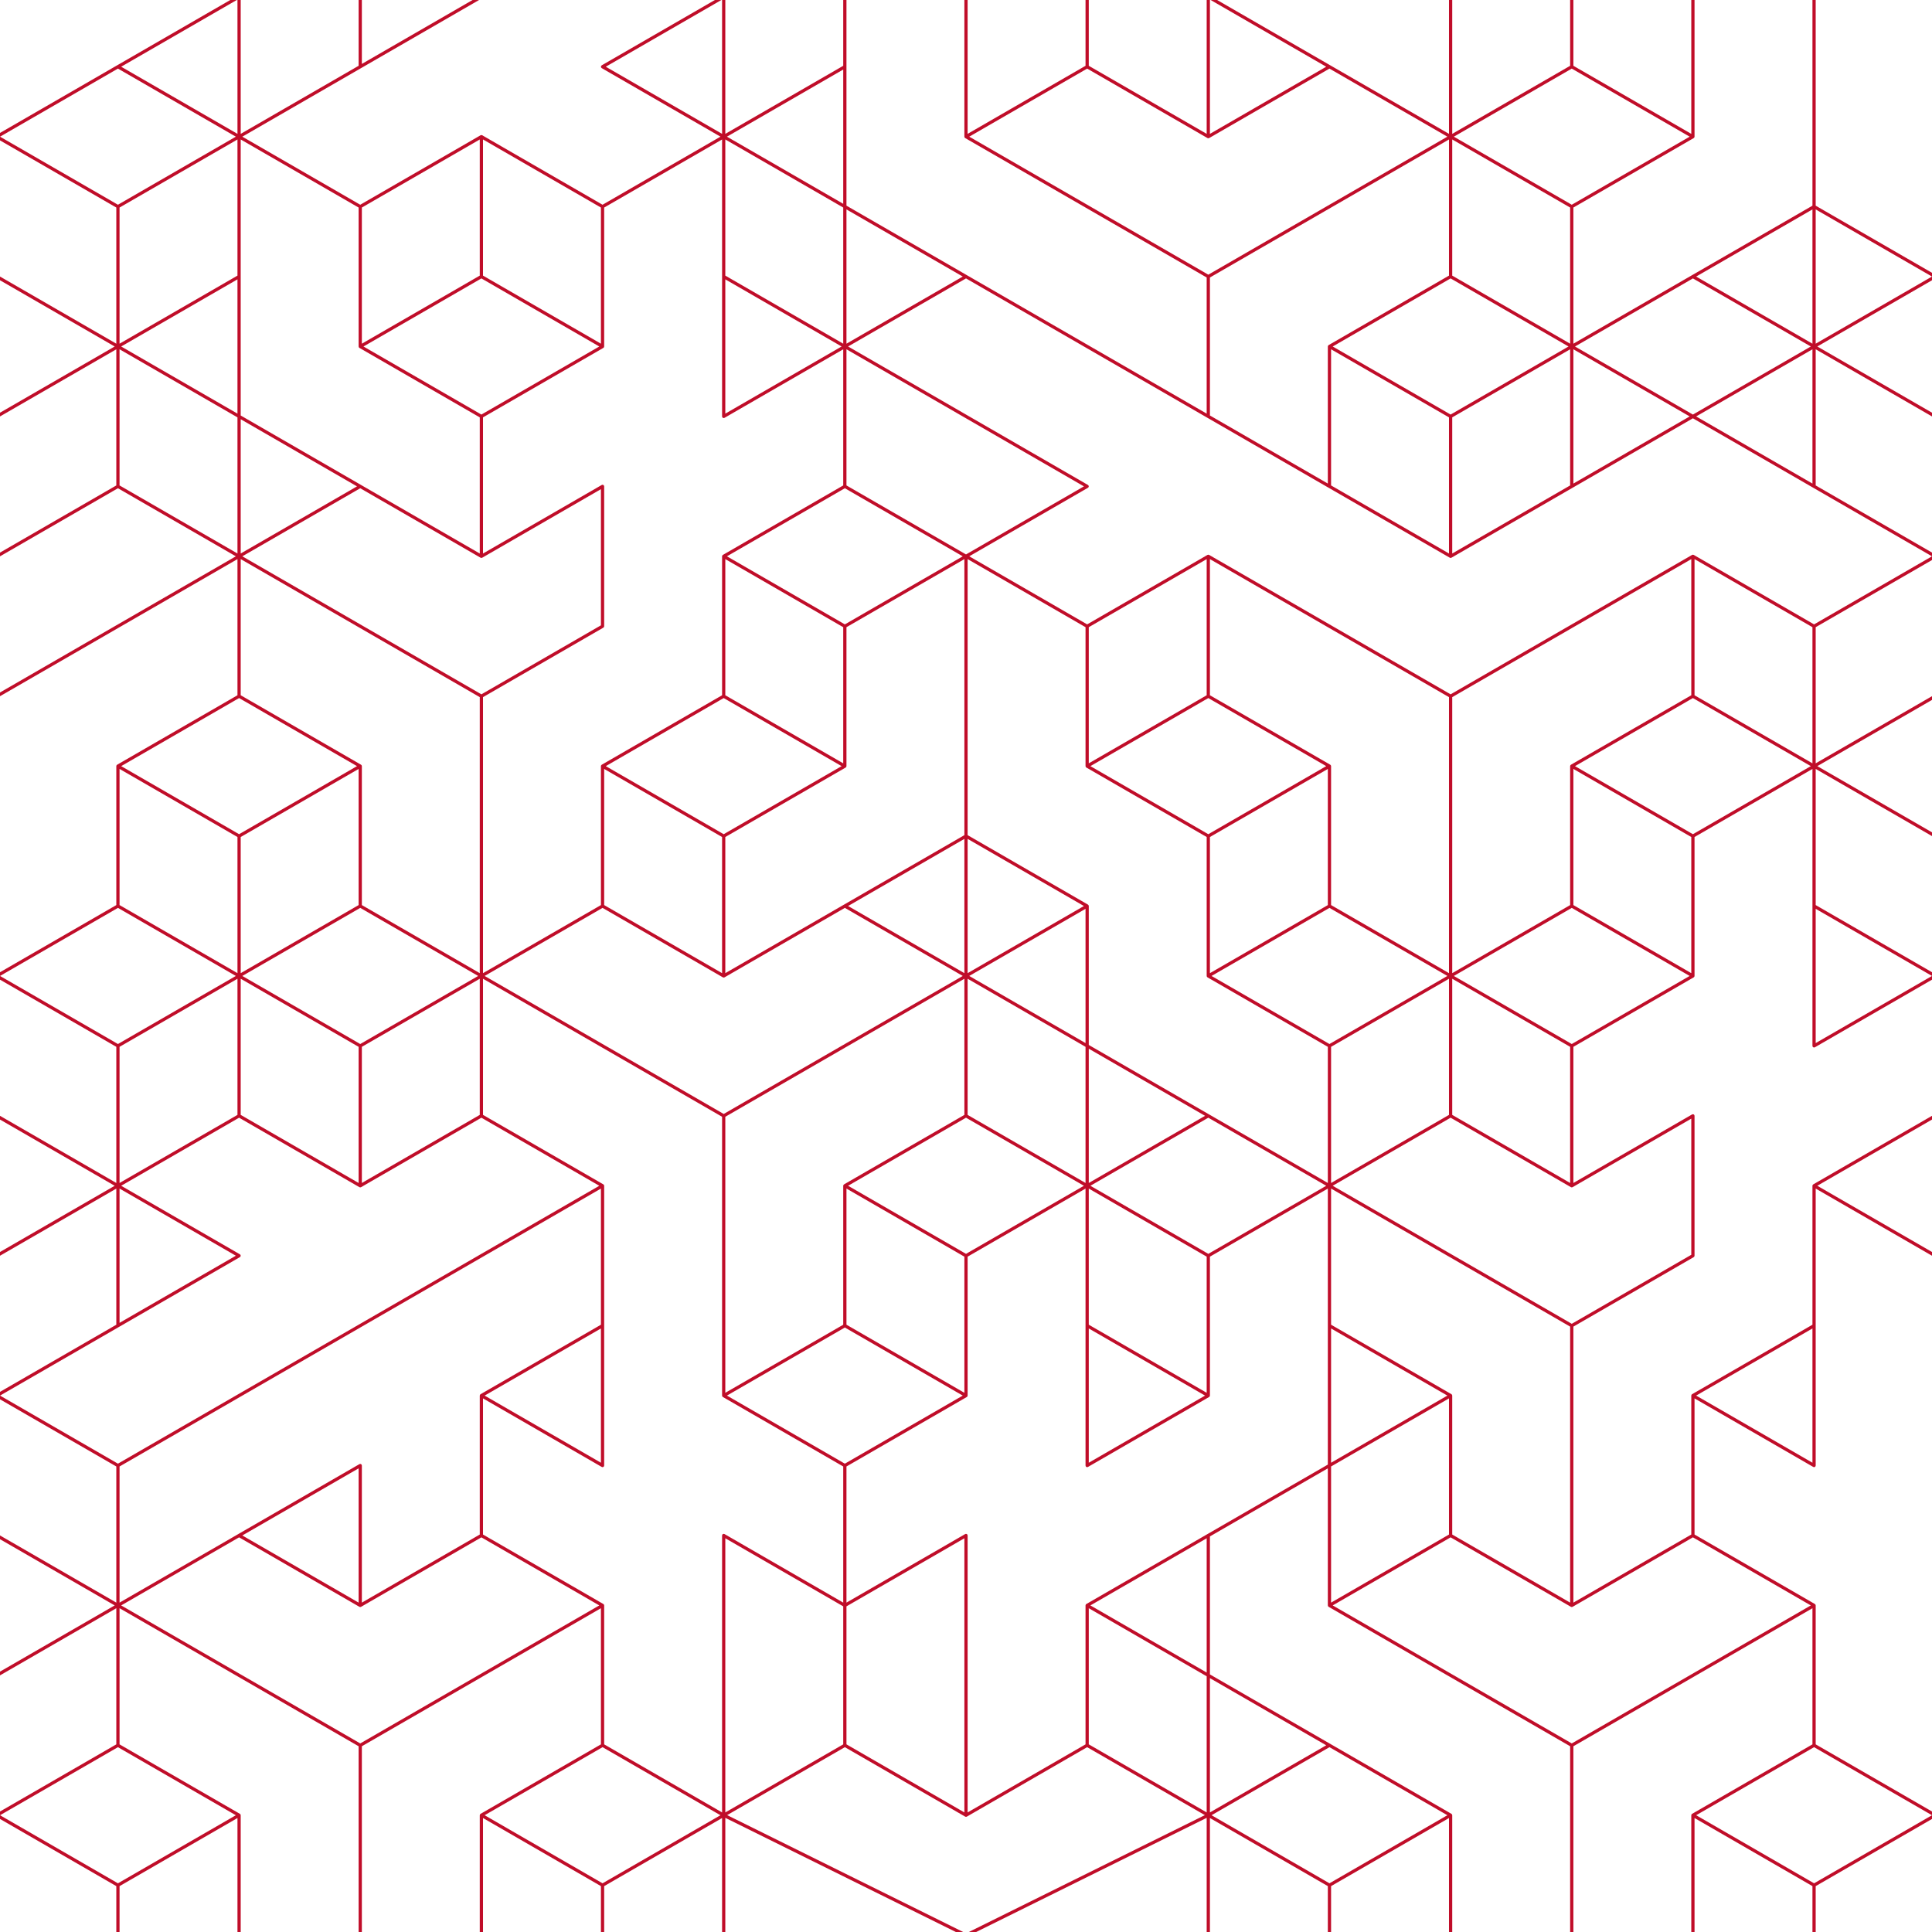 <?xml version="1.0" encoding="UTF-8" standalone="no"?>
<svg width="600px" height="600px" viewBox="0 0 600 600" version="1.1" xmlns="http://www.w3.org/2000/svg" xmlns:xlink="http://www.w3.org/1999/xlink">
    <!-- Generator: Sketch 43.2 (39069) - http://www.bohemiancoding.com/sketch -->
    <title>Fill 1</title>
    <desc>Created with Sketch.</desc>
    <defs></defs>
    <g id="Page-1" stroke="none" stroke-width="1" fill="none" fill-rule="evenodd">
        <path d="M36.626,21.302 L73.243,42.443 L36.625,63.585 L0.008,42.444 L36.626,21.302 Z M73.748,85.594 L37.127,106.735 L37.126,64.454 L73.748,43.313 L73.748,85.594 Z M37.631,107.606 L73.748,86.753 L73.748,128.457 L37.631,107.606 Z M37.127,150.757 L37.126,108.474 L73.748,129.616 L73.749,171.897 L37.127,150.757 Z M74.251,216.788 L110.871,237.929 L74.251,259.07 L37.633,237.929 L74.251,216.788 Z M92.811,140.622 L110.871,151.047 L92.614,161.588 L74.752,171.897 L74.751,130.196 L92.811,140.622 Z M74.752,43.312 L111.374,64.454 L111.374,107.607 C111.374,107.787 111.469,107.952 111.625,108.042 C111.627,108.044 111.631,108.043 111.634,108.044 L148.999,129.616 L148.999,171.9 L112.128,150.615 C112.127,150.614 112.127,150.613 112.126,150.612 L74.752,129.037 L74.752,85.884 C74.752,85.884 74.751,85.883 74.751,85.882 L74.752,43.312 Z M112.377,64.454 L148.999,43.313 L148.999,85.594 L112.377,106.735 L112.377,64.454 Z M149.5,86.464 L186.12,107.605 L149.5,128.747 L112.882,107.606 L149.5,86.464 Z M150.001,75.006 L150.002,43.311 L186.625,64.454 L186.624,106.735 L150.001,85.594 L150.001,75.006 Z M187.369,108.044 C187.371,108.042 187.375,108.043 187.377,108.042 C187.532,107.952 187.627,107.786 187.627,107.607 L187.627,64.455 L224.249,43.313 L224.249,129.327 C224.249,129.506 224.344,129.672 224.499,129.762 C224.654,129.851 224.846,129.851 225.001,129.762 L261.874,108.474 L261.873,150.757 L224.5,172.331 C224.5,172.332 224.5,172.331 224.499,172.332 C224.344,172.421 224.249,172.587 224.249,172.766 L224.249,215.919 L186.881,237.491 C186.879,237.492 186.877,237.491 186.875,237.492 C186.72,237.582 186.625,237.747 186.625,237.927 L186.625,281.081 L150.002,302.223 L150.002,216.501 L187.376,194.923 C187.532,194.833 187.627,194.668 187.627,194.489 L187.627,151.046 C187.627,150.866 187.532,150.701 187.376,150.611 C187.222,150.522 187.029,150.522 186.875,150.611 L150.001,171.901 L150.002,140.219 L150.002,129.617 L187.369,108.044 Z M225.251,86.756 L261.371,107.604 L225.251,128.458 L225.251,86.756 Z M225.252,43.31 L261.873,64.453 L261.874,106.735 L225.251,85.594 L225.252,43.31 Z M261.872,21.593 L261.872,63.292 L225.758,42.444 L261.872,21.593 Z M264.538,152.875 L298.994,172.768 L262.376,193.909 L225.754,172.767 L262.376,151.626 L264.538,152.875 Z M262.877,108.474 L336.622,151.047 L300,172.187 L265.874,152.486 L262.876,150.757 L262.877,108.474 Z M298.995,85.884 L262.877,106.735 L262.876,65.035 L298.995,85.884 Z M374.998,129.761 L374.999,129.762 L412.624,151.481 C412.626,151.482 412.627,151.481 412.629,151.482 L450.245,173.201 C450.247,173.202 450.247,173.204 450.249,173.205 C450.266,173.214 450.285,173.211 450.303,173.219 C450.331,173.231 450.355,173.254 450.386,173.26 C450.411,173.268 450.434,173.258 450.459,173.261 C450.473,173.262 450.486,173.272 450.5,173.272 C450.513,173.272 450.525,173.263 450.538,173.262 C450.607,173.258 450.671,173.242 450.731,173.21 C450.737,173.207 450.745,173.208 450.751,173.205 L488.376,151.481 C488.378,151.48 488.378,151.479 488.38,151.478 L525.748,129.906 L563.124,151.48 L563.125,151.48 L599.993,172.768 L563.376,193.909 L526.001,172.331 C525.846,172.242 525.654,172.242 525.499,172.331 L525.498,172.331 L450.501,215.631 L375.501,172.332 C375.346,172.243 375.154,172.243 374.999,172.332 L337.626,193.909 L301.004,172.766 L337.876,151.481 C338.03,151.392 338.127,151.226 338.127,151.047 C338.127,150.867 338.03,150.702 337.876,150.612 L263.382,107.606 L300.001,86.464 L374.998,129.761 Z M301.008,42.443 L337.625,21.303 L374.998,42.88 C374.998,42.88 374.999,42.88 374.999,42.881 C375.076,42.925 375.164,42.948 375.25,42.948 C375.336,42.948 375.424,42.925 375.501,42.881 L412.875,21.303 L449.493,42.443 L375.25,85.305 L301.008,42.443 Z M449.998,85.594 L412.624,107.169 C412.47,107.259 412.373,107.425 412.373,107.604 L412.373,150.176 L375.752,129.035 L375.752,86.177 L449.998,43.313 L449.998,85.594 Z M449.998,129.616 L449.998,171.896 L413.377,150.755 L413.377,108.474 L449.998,129.616 Z M487.623,108.474 L487.623,150.756 L451.002,171.896 L451.002,129.616 L487.623,108.474 Z M450.5,86.464 L487.119,107.606 L450.5,128.746 L413.881,107.606 L450.5,86.464 Z M451.002,43.311 L487.622,64.454 L487.623,106.735 L451.002,85.594 L451.002,43.311 Z M488.125,21.302 L524.743,42.444 L488.125,63.584 L451.508,42.444 L488.125,21.302 Z M519.281,126.171 L524.746,129.326 L488.627,150.176 L488.627,108.474 L519.281,126.171 Z M562.873,108.474 L562.873,150.177 L526.753,129.326 L562.873,108.474 Z M525.751,86.465 L562.369,107.606 L525.749,128.747 L489.132,107.606 L525.751,86.465 Z M562.873,65.035 L562.873,106.735 L526.755,85.886 L562.873,65.035 Z M599.997,303.09 L563.877,323.941 L563.877,282.24 L599.997,303.09 Z M543.895,226.104 L526.251,215.918 L526.252,173.635 L562.872,194.778 L562.873,237.06 L543.895,226.104 Z M525.75,259.07 L489.131,237.929 L525.749,216.788 L562.37,237.929 L525.75,259.07 Z M525.247,302.223 L488.627,281.08 L488.627,238.798 L525.247,259.941 L525.247,302.223 Z M451.002,302.223 L451.002,216.501 L525.247,173.635 L525.247,215.919 L487.88,237.491 C487.878,237.492 487.876,237.492 487.874,237.493 C487.72,237.582 487.623,237.748 487.623,237.927 L487.623,281.082 L451.002,302.223 Z M488.125,324.23 L451.506,303.09 L488.125,281.951 L524.743,303.09 L488.125,324.23 Z M451.002,346.239 L451.002,303.958 L487.622,325.101 L487.622,367.383 L451.002,346.239 Z M525.247,347.401 L525.247,389.688 L488.127,411.119 L413.881,368.252 L450.5,347.111 L487.874,368.69 C488.029,368.78 488.221,368.78 488.376,368.69 L525.247,347.401 Z M525.749,477.436 L562.367,498.578 L488.128,541.439 L413.883,498.575 L450.5,477.436 L487.874,499.015 C488.029,499.104 488.221,499.104 488.376,499.015 L525.749,477.436 Z M413.377,455.427 L449.997,434.284 L449.998,462.581 L449.998,476.564 L413.377,497.709 L413.377,455.427 Z M449.998,303.958 L449.998,346.241 L413.377,367.385 L413.377,325.101 L449.998,303.958 Z M376.255,303.092 L412.875,281.951 L449.496,303.09 L412.877,324.23 L376.255,303.092 Z M374.748,215.919 L371.939,217.541 L338.127,237.059 L338.127,194.778 L374.748,173.638 L374.748,215.919 Z M412.373,238.798 L412.373,281.082 L375.752,302.223 L375.752,259.941 L412.373,238.798 Z M402.583,232.567 L411.871,237.929 L375.251,259.07 L338.632,237.929 L373.349,217.886 L375.25,216.788 L402.583,232.567 Z M413.126,237.494 C413.125,237.493 413.124,237.493 413.123,237.493 L375.752,215.918 L375.752,173.638 L449.998,216.501 L449.998,302.222 L413.377,281.078 L413.377,237.928 C413.377,237.749 413.28,237.583 413.126,237.494 Z M449.495,433.414 L413.377,454.267 L413.377,412.564 L449.495,433.414 Z M451.001,433.411 C451.001,433.231 450.904,433.066 450.75,432.977 L413.377,411.401 L413.377,369.121 L487.623,411.99 L487.623,497.707 L451.002,476.562 L451.001,433.419 C451.001,433.417 451.002,433.416 451.002,433.415 C451.002,433.414 451.001,433.413 451.001,433.411 Z M412.373,367.383 L375.504,346.1 L375.501,346.097 L338.127,324.521 L338.127,281.369 C338.127,281.361 338.121,281.355 338.121,281.348 C338.116,281.263 338.095,281.182 338.051,281.112 C338.03,281.077 337.996,281.057 337.968,281.028 C337.937,280.997 337.915,280.958 337.876,280.936 L300.501,259.359 L300.501,173.636 L337.123,194.778 L337.123,237.932 C337.123,238.111 337.22,238.276 337.374,238.366 C337.378,238.368 337.382,238.367 337.385,238.369 L374.748,259.941 L374.748,303.093 C374.748,303.271 374.845,303.438 374.999,303.526 C375.001,303.527 375.003,303.527 375.005,303.528 L412.373,325.101 L412.373,367.383 Z M374.245,433.414 L338.127,454.266 L338.127,412.564 L374.245,433.414 Z M374.748,390.266 L374.748,432.544 L338.127,411.401 L338.127,369.121 L374.748,390.266 Z M375.25,347.111 L411.872,368.253 L375.252,389.395 L338.631,368.252 L346.287,363.831 L375.25,347.111 Z M342.907,364.625 L338.127,367.385 L338.127,325.681 L374.246,346.531 L342.907,364.625 Z M412.373,454.844 L374.999,476.419 C374.998,476.42 374.998,476.421 374.997,476.421 L337.39,498.135 C337.385,498.137 337.379,498.136 337.374,498.139 C337.22,498.228 337.123,498.394 337.123,498.573 L337.123,541.727 L300.501,562.869 L300.501,476.852 C300.501,476.672 300.406,476.506 300.251,476.417 C300.096,476.327 299.904,476.327 299.749,476.417 L262.877,497.705 L262.877,455.427 L300.251,433.849 C300.407,433.76 300.502,433.594 300.502,433.415 C300.502,433.414 300.501,433.414 300.501,433.413 L300.501,390.267 L337.123,369.121 L337.123,455.138 C337.123,455.316 337.22,455.482 337.374,455.571 C337.451,455.616 337.539,455.639 337.625,455.639 C337.711,455.639 337.799,455.616 337.876,455.571 L375.501,433.849 C375.655,433.76 375.752,433.594 375.752,433.415 L375.752,390.266 L412.373,369.121 L412.373,454.844 Z M411.872,542.017 L375.752,562.869 L375.752,521.165 L411.872,542.017 Z M449.495,563.737 L412.878,584.878 L376.258,563.735 L412.875,542.6 L449.495,563.737 Z M374.748,519.426 L338.632,498.576 L374.748,477.726 L374.748,519.426 Z M374.748,562.866 L338.127,541.724 L338.127,499.445 L374.748,520.589 L374.748,562.866 Z M299.499,562.866 L262.877,541.724 L262.877,498.867 L299.499,477.724 L299.499,562.866 Z M225.758,433.413 L262.375,412.274 L298.995,433.414 L262.377,454.555 L225.758,433.413 Z M224.494,303.521 C224.496,303.522 224.497,303.525 224.499,303.526 C224.576,303.571 224.663,303.594 224.75,303.594 C224.836,303.594 224.923,303.571 225,303.526 L262.375,281.95 L298.996,303.09 L224.752,345.952 L150.507,303.09 L187.126,281.95 L224.494,303.521 Z M224.249,259.941 L224.249,270.433 L224.248,302.222 L187.627,281.079 L187.627,238.798 L224.249,259.941 Z M238.084,224.484 L261.37,237.929 L224.752,259.07 L188.134,237.929 L224.75,216.788 L238.084,224.484 Z M261.873,237.059 L225.251,215.917 L225.251,173.636 L261.874,194.778 L261.873,237.059 Z M299.499,259.359 L262.124,280.934 C262.122,280.935 262.121,280.938 262.119,280.938 L225.251,302.222 L225.251,259.941 L262.62,238.367 C262.622,238.365 262.624,238.366 262.626,238.365 C262.781,238.275 262.876,238.109 262.876,237.93 L262.876,194.778 L299.499,173.636 L299.499,259.359 Z M262.877,369.121 L299.499,390.266 L299.499,432.545 L262.877,411.401 L262.877,369.121 Z M263.382,281.371 L299.499,260.52 L299.499,281.323 L299.498,302.222 L263.382,281.371 Z M261.874,411.403 L225.916,432.164 L225.251,432.547 L225.252,375.721 L225.252,346.822 L299.498,303.958 L299.499,335.696 L299.499,346.24 L269.145,363.767 L262.137,367.812 C262.133,367.814 262.128,367.813 262.125,367.815 C261.969,367.904 261.874,368.07 261.874,368.249 L261.874,368.252 L261.874,368.254 L261.874,411.403 Z M336.621,368.252 L300.002,389.395 L263.383,368.252 L300,347.111 L336.621,368.252 Z M337.123,325.101 L337.123,367.384 L300.501,346.239 L300.501,303.958 L337.123,325.101 Z M337.123,282.24 L337.123,323.941 L301.005,303.09 L337.123,282.24 Z M300.501,302.223 L300.501,260.52 L336.621,281.371 L300.501,302.223 Z M261.874,497.707 L225.001,476.417 C224.971,476.399 224.935,476.404 224.903,476.394 C224.85,476.376 224.797,476.354 224.742,476.354 C224.701,476.355 224.665,476.375 224.625,476.386 C224.583,476.397 224.539,476.397 224.5,476.42 C224.492,476.424 224.489,476.433 224.482,476.438 C224.475,476.442 224.464,476.44 224.457,476.446 C224.42,476.473 224.399,476.514 224.372,476.548 C224.352,476.572 224.327,476.591 224.312,476.619 C224.283,476.673 224.273,476.732 224.265,476.794 C224.262,476.815 224.249,476.833 224.249,476.854 L224.249,562.866 L187.627,541.724 L187.627,498.576 C187.627,498.485 187.604,498.399 187.56,498.325 C187.517,498.249 187.454,498.186 187.376,498.141 C187.376,498.141 187.375,498.141 187.374,498.14 L150.002,476.562 L150.002,434.284 L186.875,455.571 C186.953,455.616 187.039,455.639 187.126,455.639 C187.213,455.639 187.299,455.616 187.377,455.571 C187.532,455.482 187.627,455.316 187.627,455.138 L187.627,368.251 C187.627,368.072 187.532,367.906 187.377,367.817 C187.375,367.816 187.373,367.816 187.371,367.815 L150.002,346.239 L150.002,303.958 L224.249,346.822 L224.249,433.416 C224.249,433.596 224.344,433.761 224.499,433.85 C224.5,433.851 224.502,433.85 224.503,433.851 L261.874,455.427 L261.874,497.707 Z M261.874,541.727 L225.252,562.869 L225.251,558.309 L225.252,477.724 L259.408,497.441 L261.874,498.865 L261.874,541.727 Z M187.129,584.878 L150.509,563.735 L187.126,542.6 L223.745,563.737 L187.129,584.878 Z M111.878,541.439 L37.629,498.578 L74.25,477.436 L111.625,499.015 C111.779,499.104 111.972,499.104 112.126,499.015 L149.5,477.436 L186.12,498.577 L111.878,541.439 Z M111.374,456.004 L111.374,497.707 L75.258,476.854 L111.374,456.004 Z M186.625,412.564 L186.625,454.264 L150.508,433.414 L186.625,412.564 Z M37.127,455.427 L186.625,369.121 L186.625,411.403 L159.143,427.271 L149.262,432.974 C149.258,432.976 149.254,432.975 149.25,432.977 C149.095,433.066 149,433.231 149,433.411 L149,433.413 C149,433.414 148.999,433.414 148.999,433.415 C148.999,433.415 148.999,433.415 148.999,433.416 L148.999,476.564 L112.377,497.709 L112.377,455.133 C112.377,454.953 112.282,454.788 112.126,454.698 C111.972,454.608 111.779,454.608 111.625,454.698 L73.999,476.417 C73.995,476.42 73.993,476.425 73.989,476.428 L37.127,497.709 L37.127,455.427 Z M111.374,325.101 L111.374,367.384 L74.752,346.239 L74.752,303.958 L111.374,325.101 Z M111.374,281.08 L74.752,302.223 L74.752,259.941 L111.374,238.798 L111.374,281.08 Z M111.876,324.231 L75.257,303.09 L111.876,281.95 L148.497,303.09 L111.876,324.231 Z M112.377,325.101 L148.999,303.959 L148.999,346.24 L112.377,367.385 L112.377,325.101 Z M75.258,172.768 L94.335,161.753 L111.875,151.629 L149.247,173.203 C149.248,173.203 149.248,173.204 149.249,173.205 C149.404,173.294 149.596,173.294 149.751,173.205 L186.623,151.916 L186.624,194.199 L149.502,215.631 L75.258,172.768 Z M148.999,216.501 L148.999,302.222 L112.377,281.079 L112.377,237.931 L112.377,237.929 C112.377,237.838 112.354,237.752 112.31,237.677 C112.267,237.602 112.204,237.539 112.127,237.494 L112.126,237.494 L74.752,215.917 L74.752,173.635 L148.999,216.501 Z M36.627,454.555 L0.008,433.413 L3.519,431.387 L74.502,390.411 C74.657,390.321 74.752,390.156 74.752,389.977 C74.752,389.976 74.751,389.975 74.751,389.974 L74.752,389.973 C74.752,389.793 74.657,389.628 74.501,389.539 L37.631,368.252 L74.251,347.111 L111.625,368.69 C111.78,368.78 111.972,368.78 112.127,368.69 L149.501,347.111 L181.884,365.807 L186.121,368.252 L36.627,454.555 Z M55.298,553.378 L73.243,563.738 L36.628,584.879 L0.009,563.737 L36.625,542.6 L55.298,553.378 Z M73.244,389.975 L37.127,410.822 L37.127,369.121 L73.244,389.975 Z M73.749,303.959 L73.749,346.24 L37.957,366.906 L37.127,367.385 L37.127,325.101 L73.749,303.959 Z M0.007,303.09 L36.626,281.95 L73.247,303.09 L36.626,324.231 L0.007,303.09 Z M37.127,238.797 L73.749,259.941 L73.749,302.222 L37.127,281.079 L37.127,238.797 Z M563.877,65.034 L564.944,65.65 L599.993,85.885 L563.877,106.735 L563.877,65.034 Z M543.589,423.697 L562.873,412.564 L562.873,454.263 L526.756,433.414 L543.589,423.697 Z M599.995,563.737 L563.378,584.878 L526.757,563.735 L530.01,561.859 L563.375,542.6 L599.995,563.737 Z M36.124,106.735 L0,85.882 L0,87.04 L35.619,107.605 L0,128.17 L0,129.33 L0.254,129.183 L36.123,108.474 L36.124,150.483 L36.124,150.757 L0,171.613 L0,172.772 L30.736,155.027 L36.626,151.625 L73.245,172.768 L0,215.055 L0,216.214 L73.749,173.635 L73.749,215.919 L36.382,237.49 C36.379,237.492 36.377,237.491 36.374,237.492 C36.219,237.582 36.124,237.747 36.124,237.927 L36.124,281.081 L0,301.936 L0,304.245 L36.124,325.101 L36.124,367.384 L0,346.526 L0,347.688 L35.621,368.252 L0,388.818 L0,389.979 L36.124,369.122 L36.124,411.403 L0,432.26 L0,434.57 L36.124,455.427 L36.124,497.707 L0,476.85 L0,478.013 L35.62,498.577 L0,519.141 L0,520.303 L36.124,499.445 L36.124,541.727 L0,562.583 L0,564.896 L36.124,585.753 L36.124,600 L37.127,600 L37.127,585.753 L73.749,564.606 L73.749,600 L74.752,600 L74.752,563.74 L74.752,563.738 L74.752,563.735 C74.752,563.557 74.657,563.391 74.501,563.302 C74.498,563.3 74.495,563.301 74.492,563.299 L60.218,555.061 L37.127,541.729 L37.127,499.445 L111.374,542.313 L111.374,600 L112.377,600 L112.377,542.313 L186.624,499.447 L186.625,541.727 L149.269,563.294 C149.263,563.297 149.255,563.295 149.25,563.299 C149.094,563.388 148.999,563.554 148.999,563.732 L148.999,600 L150.002,600 L150.002,564.606 L186.625,585.751 L186.625,600 L187.627,600 L187.627,585.751 L224.249,564.607 L224.249,600 L225.252,600 L225.252,564.547 L296.851,600 L299.12,600 L225.818,563.701 L262.375,542.6 L299.749,564.172 L299.749,564.173 C299.827,564.218 299.913,564.24 300,564.24 C300.087,564.24 300.174,564.218 300.251,564.173 L337.625,542.6 L374.186,563.703 L300.886,600 L303.149,600 L374.748,564.547 L374.748,600 L375.752,600 L375.752,564.606 L412.373,585.751 L412.373,600 L413.377,600 L413.377,585.751 L449.998,564.606 L449.998,600 L451.002,600 L451.002,563.735 C451.002,563.557 450.905,563.391 450.751,563.302 L375.752,520.004 L375.752,477.146 L412.373,456.003 L412.373,498.578 C412.373,498.757 412.47,498.923 412.624,499.012 L487.623,542.313 L487.623,600 L488.627,600 L488.627,542.313 L562.873,499.449 L562.873,541.727 L525.517,563.294 C525.511,563.297 525.504,563.295 525.498,563.299 C525.344,563.388 525.247,563.554 525.247,563.732 L525.247,564.167 L525.248,600 L526.252,600 L526.252,583.688 L526.251,564.606 L562.873,585.751 L562.873,600 L563.877,600 L563.877,585.751 L600,564.894 L600,562.579 L563.877,541.724 L563.877,498.575 C563.877,498.396 563.78,498.229 563.626,498.141 L526.251,476.562 L526.251,434.283 L563.124,455.571 C563.201,455.616 563.289,455.639 563.375,455.639 C563.461,455.639 563.549,455.616 563.626,455.571 C563.78,455.482 563.877,455.316 563.877,455.138 L563.877,369.121 L600,389.979 L600,388.817 L564.381,368.252 L600,347.688 L600,346.527 L563.134,367.813 C563.131,367.815 563.127,367.814 563.124,367.816 C562.97,367.905 562.873,368.071 562.873,368.25 L562.873,411.404 L525.511,432.973 C525.507,432.976 525.502,432.975 525.498,432.977 C525.344,433.066 525.247,433.231 525.247,433.411 L525.247,476.564 L488.627,497.709 L488.627,411.99 L526,390.414 C526.154,390.324 526.251,390.159 526.251,389.979 L526.251,346.53 C526.251,346.352 526.154,346.186 526,346.097 C525.845,346.006 525.653,346.006 525.498,346.097 L488.627,367.384 L488.627,325.101 L525.993,303.528 C525.995,303.527 525.998,303.527 526,303.526 C526.154,303.438 526.251,303.271 526.251,303.093 L526.251,259.941 L562.873,238.798 L562.873,324.812 C562.873,324.991 562.97,325.157 563.124,325.246 C563.201,325.291 563.289,325.313 563.375,325.313 C563.461,325.313 563.549,325.291 563.626,325.246 L600,304.246 L600,301.935 L563.877,281.079 L563.877,238.798 L600,259.653 L600,258.493 L564.382,237.93 L599.161,217.85 L600,217.366 L600,216.207 L563.877,237.06 L563.877,194.779 L600,173.923 L600,171.609 L570.319,154.476 L563.877,150.756 L563.877,108.474 L600,129.328 L600,128.169 L564.381,107.606 L600,87.04 L600,84.727 L566.639,65.47 L563.877,63.875 L563.877,0 L562.873,0 L562.873,63.875 L525.5,85.449 C525.499,85.45 525.499,85.449 525.498,85.45 L488.627,106.735 L488.627,64.455 L525.994,42.881 C525.996,42.88 525.998,42.881 526,42.88 C526.154,42.79 526.251,42.625 526.251,42.445 L526.251,0 L525.247,0 L525.247,41.573 L488.627,20.432 L488.627,0 L487.623,0 L487.623,20.432 L451.002,41.572 L451.002,0 L449.998,0 L449.998,41.572 L413.126,20.287 C413.124,20.286 413.122,20.286 413.12,20.285 L377.984,0 L375.974,0 L410.534,19.951 L411.87,20.722 L375.752,41.572 L375.752,0 L374.748,0 L374.748,41.572 L338.127,20.432 L338.127,0 L337.123,0 L337.123,20.432 L300.501,41.572 L300.501,0 L299.497,0 L299.497,42.443 C299.497,42.533 299.521,42.619 299.564,42.694 C299.607,42.771 299.67,42.835 299.749,42.881 C299.751,42.882 299.754,42.882 299.757,42.883 L374.746,86.177 L374.748,128.456 L300.251,85.449 L300.249,85.449 L262.876,63.873 L262.876,0 L261.872,0 L261.872,20.433 L225.252,41.572 L225.251,33.642 L225.251,0 L224.247,0 L224.249,33.233 L224.249,41.572 L188.131,20.722 L224.027,0 L222.017,0 L186.875,20.287 C186.719,20.376 186.624,20.542 186.624,20.721 L186.625,20.723 C186.625,20.902 186.72,21.068 186.875,21.158 L223.746,42.441 L187.125,63.584 L149.751,42.006 C149.597,41.917 149.404,41.917 149.25,42.006 L111.875,63.584 L75.259,42.444 L112.125,21.158 L112.126,21.158 L148.777,0 L146.762,0 L112.377,19.851 L112.377,0 L111.374,0 L111.374,20.43 L74.752,41.572 L74.752,0 L73.749,0 L73.749,41.572 L37.631,20.722 L41.638,18.408 L73.528,0 L71.515,0 L38.989,18.779 L36.379,20.285 C36.378,20.286 36.376,20.286 36.374,20.287 L0,41.285 L0,43.599 L36.123,64.454 L36.124,106.735 L36.124,106.735 Z" id="Fill-1" fill="#C00D29"></path>
    </g>
</svg>